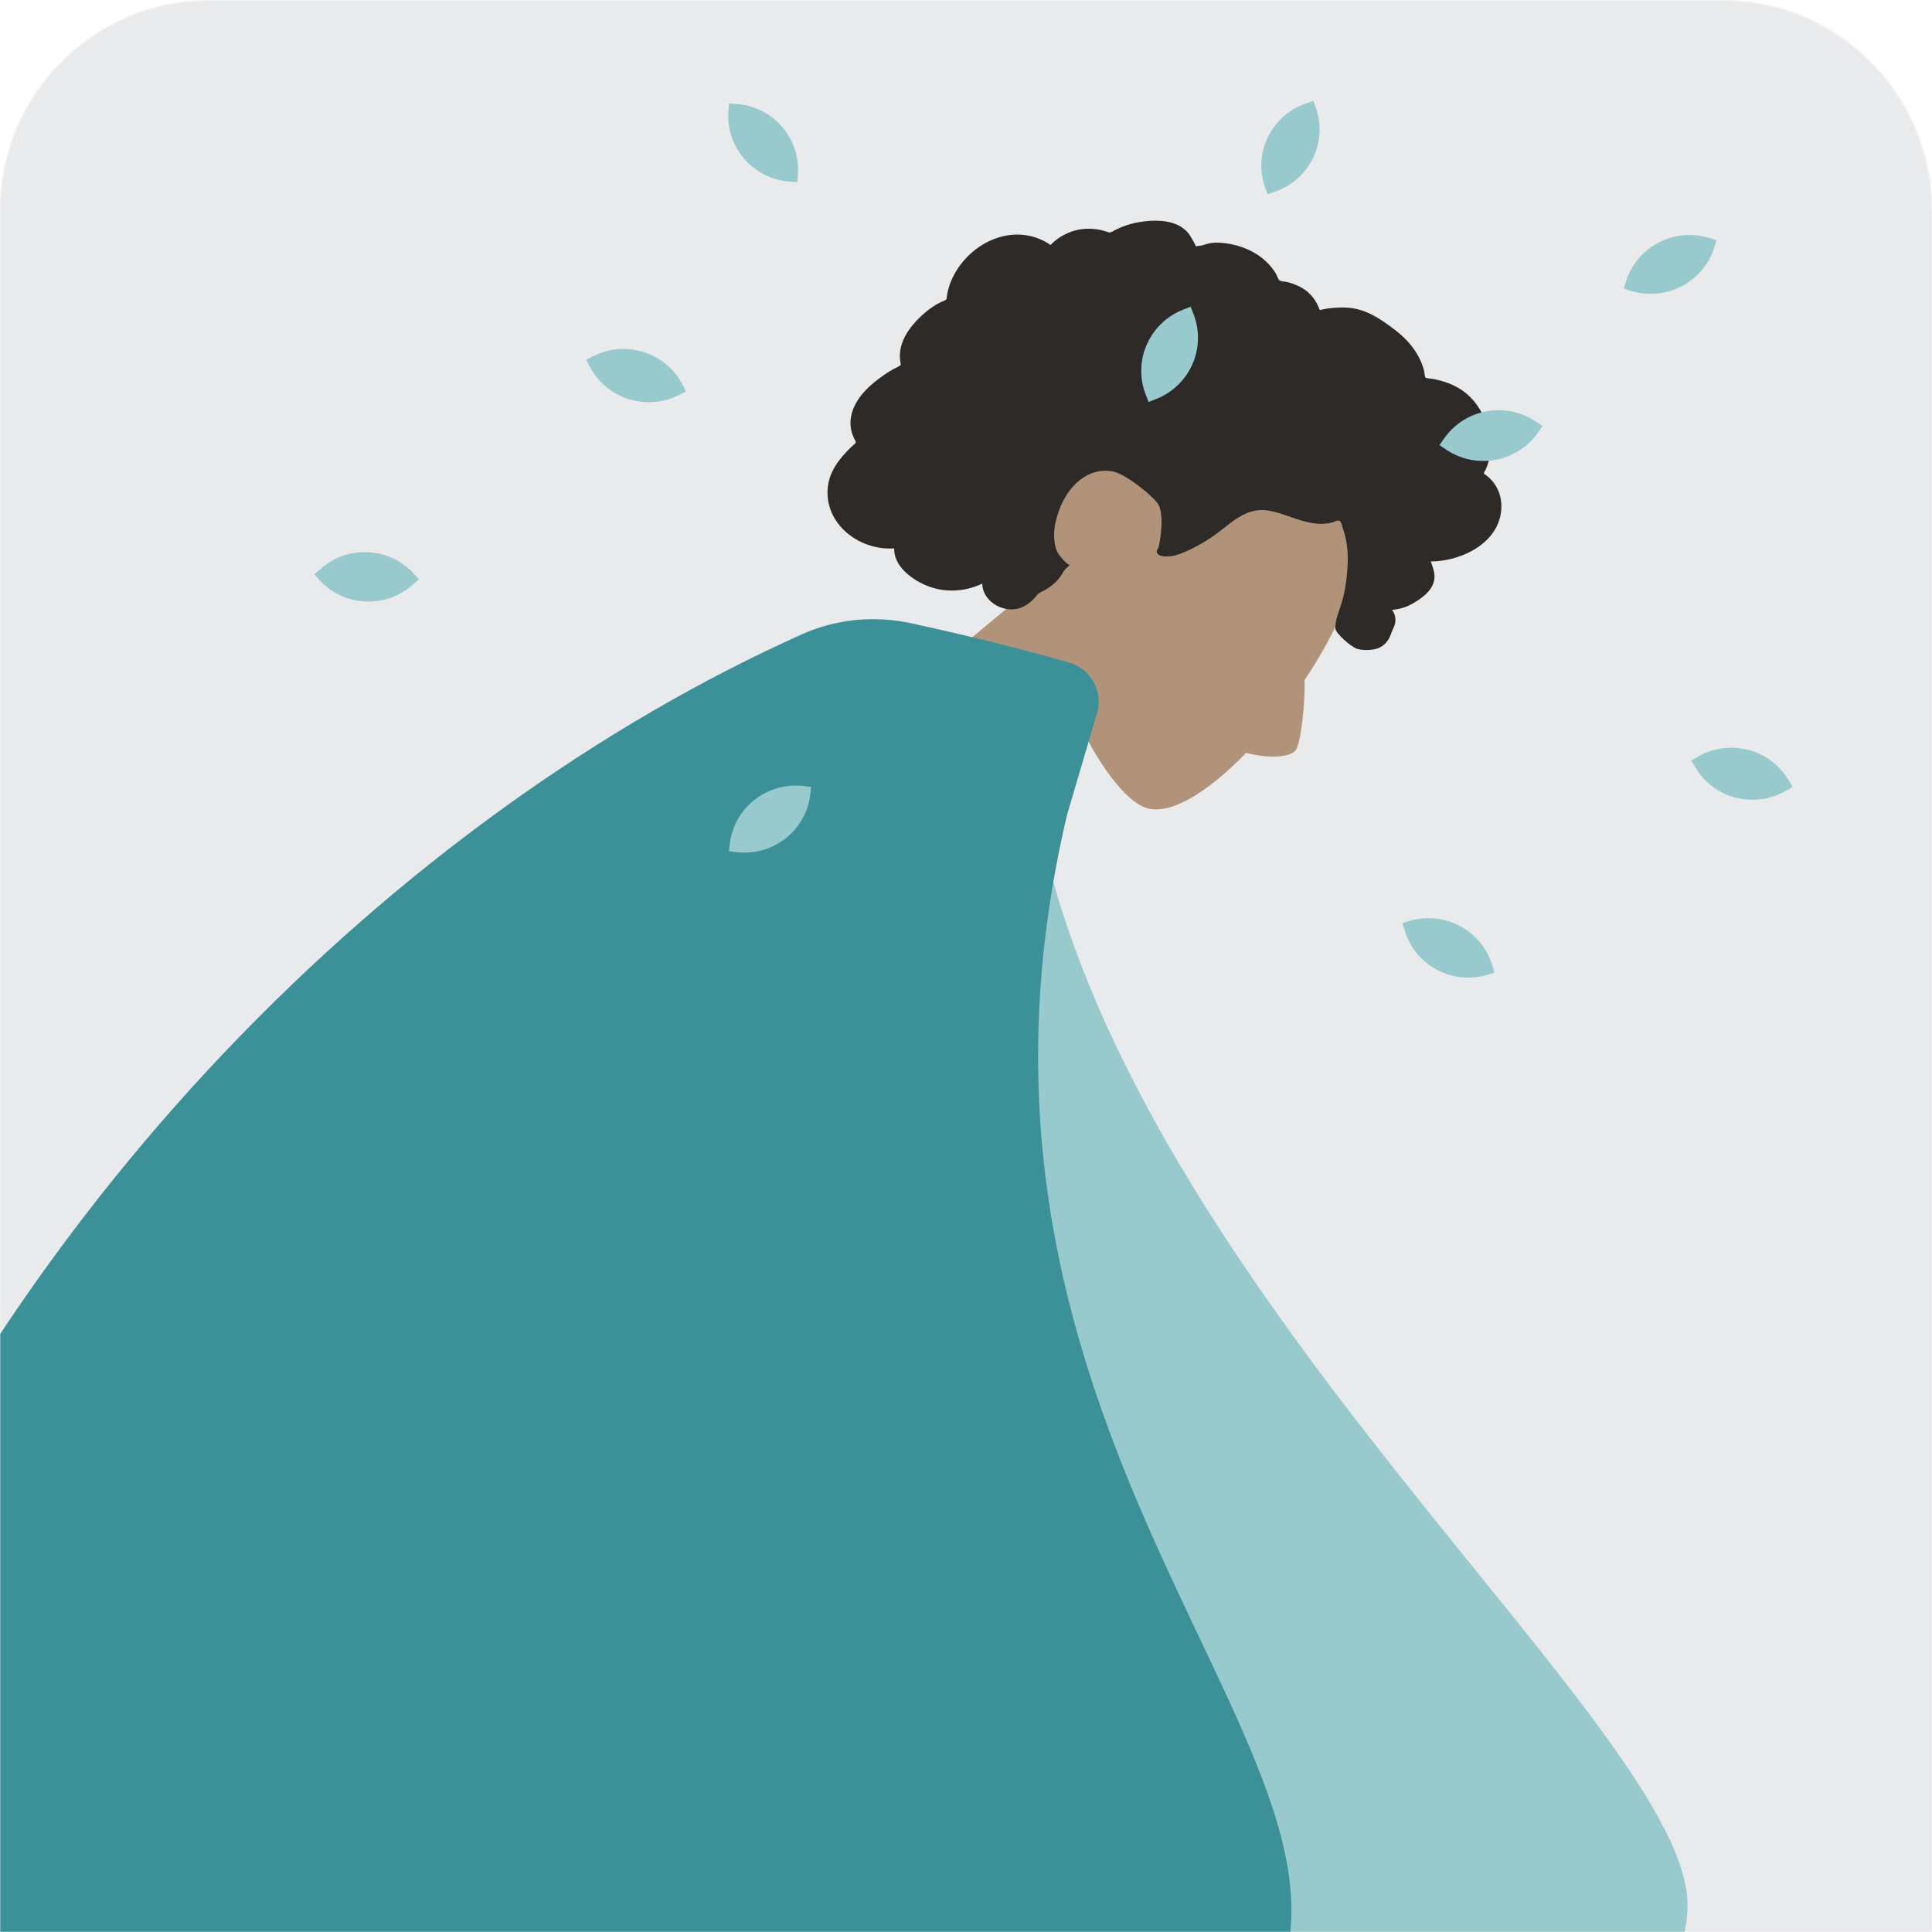 <?xml version="1.0" encoding="UTF-8"?> <svg xmlns="http://www.w3.org/2000/svg" width="1176" height="1176" viewBox="0 0 1176 1176" fill="none"> <mask id="mask0_106_4299" style="mask-type:alpha" maskUnits="userSpaceOnUse" x="0" y="0" width="1176" height="1176"> <path d="M0 128C0 57.308 57.308 0 128 0H1048C1118.69 0 1176 57.308 1176 128V1176H0V128Z" fill="#97C9CD"></path> </mask> <g mask="url(#mask0_106_4299)"> <mask id="mask1_106_4299" style="mask-type:alpha" maskUnits="userSpaceOnUse" x="-4" y="0" width="1184" height="1180"> <path d="M-3.429 128C-3.429 57.308 53.879 0 124.571 0H1051.43C1122.12 0 1179.43 57.307 1179.43 128V1179.42H-3.429V128Z" fill="#E1C2B0"></path> </mask> <g mask="url(#mask1_106_4299)"> <path d="M-3.429 0H1179.43V1179.42H-3.429V0Z" fill="#E9EAEC"></path> <path fill-rule="evenodd" clip-rule="evenodd" d="M665.415 255.783C641.093 282.749 633.188 317.547 634.682 352.12L487.162 475.281L579.585 547.156L650.328 424.541C663.539 458.925 682.375 485.222 696.189 491.21C711.019 497.638 735.072 482.407 758.529 458.267C773.639 462.2 785.165 460.615 788.51 456.902C792 453.03 794.68 424.973 794.034 414.017C810.122 389.915 822.45 364.448 825.935 344.221C836.071 285.383 735.495 178.086 665.415 255.783Z" fill="#B09379"></path> <path fill-rule="evenodd" clip-rule="evenodd" d="M911.863 318.558C915.198 310.36 914.544 300.611 908.939 293.512C907.58 291.79 905.973 290.272 904.188 288.995C903.547 288.537 903.233 288.58 903.282 287.921C903.318 287.433 903.927 286.644 904.133 286.198C904.776 284.81 905.337 283.383 905.795 281.924C907.355 276.945 907.581 271.64 906.885 266.483C905.585 256.836 901.051 247.35 893.854 240.674C889.915 237.021 885.183 234.443 880.115 232.707C877.491 231.808 874.794 231.132 872.076 230.59C871.258 230.426 868.223 230.383 867.705 229.83C867.134 229.22 867.088 226.586 866.875 225.768C864.245 215.658 857.695 207.395 849.487 201.108C840.222 194.012 830.992 187.573 818.928 187.199C816.374 187.12 813.81 187.214 811.266 187.434C809.926 187.549 808.59 187.711 807.264 187.931C806.464 188.063 805.667 188.215 804.876 188.392C803.534 188.693 803.429 189.054 802.922 187.721C800.977 182.605 797.512 178.225 792.783 175.398C789.974 173.719 786.881 172.548 783.723 171.716C782.648 171.433 779.71 171.354 778.84 170.699C777.978 170.049 777.132 167.348 776.507 166.342C773.131 160.909 768.357 156.504 762.742 153.435C756.95 150.269 750.3 148.387 743.733 147.827C740.574 147.557 737.567 147.642 734.517 148.523C733.201 148.903 731.905 149.38 730.554 149.631C729.762 149.778 728.549 149.616 727.854 150.041C728.27 149.787 724.244 143.096 723.812 142.532C721.507 139.527 718.44 137.388 714.878 136.114C708.18 133.718 700.528 134.077 693.615 135.169C690.064 135.73 686.584 136.697 683.244 138.012C681.644 138.642 680.076 139.351 678.542 140.127C677.799 140.503 677.034 141.1 676.248 141.349C675.235 141.668 674.906 141.434 673.812 141.066C668.258 139.198 662.264 138.685 656.51 139.816C650.688 140.961 645.303 143.758 640.893 147.683C640.633 147.915 639.73 149.008 639.458 149.031C639.084 149.063 638.277 148.293 637.914 148.073C636.66 147.314 635.363 146.627 634.029 146.017C631.571 144.893 628.987 144.044 626.339 143.501C616.015 141.384 605.299 144.132 596.627 149.858C587.526 155.868 580.283 165.227 577.305 175.755C576.825 177.455 576.474 179.195 576.285 180.954C576.17 182.033 576.315 182.149 575.424 182.682C574.432 183.276 573.188 183.635 572.15 184.161C568.762 185.878 565.629 188.057 562.775 190.552C558.094 194.644 553.685 199.342 550.803 204.893C549.465 207.47 548.48 210.24 548.033 213.116C547.806 214.582 547.716 216.071 547.77 217.554C547.798 218.324 547.867 219.092 547.969 219.857C548.028 220.294 548.188 220.76 548.187 221.197C548.186 222.261 548.721 221.801 547.693 222.566C546.257 223.636 544.362 224.321 542.81 225.242C541.21 226.191 539.647 227.198 538.114 228.251C535.01 230.384 532.004 232.675 529.243 235.235C523.94 240.15 519.414 246.262 518.045 253.493C517.459 256.586 517.579 259.793 518.385 262.841C518.779 264.332 519.334 265.784 520.029 267.163C520.385 267.873 521.019 268.55 520.85 269.298C520.668 270.102 519.342 270.948 518.734 271.532C513.443 276.611 508.337 282.293 505.659 289.22C503.192 295.599 503.083 302.842 505.209 309.346C509.335 321.964 521.323 330.757 534.131 333.184C537.469 333.816 540.885 334.034 544.273 333.793C544.018 344.532 554.609 352.423 563.528 356.242C574.639 361 587.043 360.36 597.881 355.272C598.174 366.884 612.206 374.103 622.256 369.568C624.716 368.458 626.924 366.844 628.852 364.972C629.867 363.988 630.639 362.801 631.609 361.796C632.845 360.516 634.837 359.888 636.428 358.957C639.525 357.146 642.293 354.941 644.535 352.133C645.705 350.667 646.644 349.081 647.649 347.506C648.554 346.088 649.883 345.144 651.11 344.004C648.441 342.553 646.056 339.676 644.363 337.259C642.701 334.887 642.036 331.526 641.755 328.711C641.104 322.175 642.76 315.557 645.089 309.501C650.201 296.209 661.625 284.375 677.062 286.903C684.253 288.081 699.357 299.842 704.303 305.87C709.504 312.209 705.791 331.679 705.121 333.26C704.707 334.238 703.814 335.154 704.138 336.272C704.848 338.73 709.156 338.773 711.157 338.697C714.611 338.566 717.92 337.392 721.054 336.031C727.884 333.066 734.462 329.307 740.466 324.915C745.095 321.53 749.385 317.664 754.306 314.683C759.201 311.717 764.671 309.916 770.462 310.583C776.762 311.308 782.726 313.747 788.689 315.762C794.6 317.759 800.712 319.334 806.997 318.706C808.378 318.567 809.775 318.364 811.107 317.972C812.158 317.662 813.705 316.707 814.82 316.859C816.552 317.095 816.885 320.245 817.405 321.7C819.971 328.875 820.699 336.667 820.282 344.236C819.866 351.763 818.985 358.631 816.99 365.845C815.511 371.196 812.512 377.19 812.88 382.804C813.045 385.311 822.167 393.845 826.359 395.027C830.551 396.21 836.739 395.63 839.451 394.359C842.227 393.058 844.336 390.899 845.711 388.181C846.52 386.582 846.971 384.852 847.729 383.252C848.364 381.909 848.975 380.646 849.236 379.165C849.731 376.359 849.041 373.528 847.329 371.238C851.226 370.916 855.055 369.884 858.535 368.107C862.15 366.261 866.05 363.63 868.861 360.704C871.144 358.328 872.829 355.337 873.147 352.016C873.481 348.533 872.036 344.967 870.893 341.744C876.498 341.735 882.06 340.748 887.368 338.996C897.693 335.589 907.65 328.916 911.863 318.558Z" fill="#2D2A28"></path> <path fill-rule="evenodd" clip-rule="evenodd" d="M890.383 1062.38L1025.93 1268.02C1071.43 1300.35 1107.36 1332.92 1133.74 1365.75C1139.04 1376 1143.23 1394.35 1110.95 1379.5C1078.66 1364.65 1044.03 1350.48 1035.23 1360.09C1026.43 1369.71 1041.5 1390.69 1026.55 1402.52C1016.58 1410.41 996.883 1374.09 967.467 1293.55L811.301 1148.81L890.383 1062.38ZM80.204 726.134L213.455 755.755C39.591 1061.99 -52.177 1222.17 -61.85 1236.3C-83.615 1268.08 -65.478 1327.67 -59.005 1358.98C-104.623 1368.46 -85.077 1300.73 -142.828 1313.62C-195.541 1325.38 -240.777 1357.67 -288.542 1311.58C-294.415 1305.91 -298.392 1288.54 -277.696 1280.16C-226.136 1259.28 -149.748 1219.71 -137.134 1203.95C-119.933 1182.46 -47.487 1023.19 80.204 726.134Z" fill="#B28B67"></path> <path fill-rule="evenodd" clip-rule="evenodd" d="M569.646 437.768L624.285 440.252C642.814 750.932 1025.09 1043.4 1027.17 1158.48C1027.93 1200.69 994.536 1214.65 1006.79 1230.13L927.341 1265.18C918.722 1249.15 888.555 1268.44 840.707 1239.9C792.858 1211.35 493.369 784.197 569.646 437.768Z" fill="#97C9CD"></path> <path fill-rule="evenodd" clip-rule="evenodd" d="M649.551 495.828C558.198 881.88 855.067 1075.84 770.871 1220.32C701.343 1339.64 181.67 1345.18 140.996 1204.46C124.532 1147.5 77.395 1271.77 90.71 1204.51C61.913 1252.13 78.21 1169.63 59.871 1204.53C28.234 1264.75 -33.72 1195.26 -39.152 1219.93L-123.292 1175.7C-109.837 1143.51 -148.47 1117.97 -120.662 1045.55C-1.336 734.826 243.58 495.751 488.155 386.081C509.155 376.664 532.553 374.551 555.021 379.45C580.248 384.952 616.016 393.298 650.831 403.309C664.045 407.175 671.606 420.999 667.719 434.185L649.551 495.828Z" fill="#3C9097"></path> <path d="M775.885 116.74L771.47 118.24L769.957 113.861C762.72 92.91 773.976 70.107 795.099 62.929L799.515 61.428L801.028 65.808C808.265 86.758 797.008 109.561 775.885 116.74Z" fill="#97C9CD"></path> <path d="M854.985 566.299L853.664 561.858L858.141 560.548C879.556 554.282 902.039 566.421 908.357 587.662L909.678 592.102L905.201 593.412C883.786 599.679 861.303 587.54 854.985 566.299Z" fill="#97C9CD"></path> <path d="M703.504 242.975L699.157 244.662L697.457 240.351C689.321 219.727 699.581 196.466 720.374 188.397L724.721 186.71L726.422 191.021C734.558 211.645 724.297 234.905 703.504 242.975Z" fill="#97C9CD"></path> <path d="M415.454 234.114L417.594 238.228L413.446 240.351C393.604 250.506 369.218 242.783 358.98 223.103L356.84 218.988L360.988 216.866C380.83 206.711 405.216 214.433 415.454 234.114Z" fill="#97C9CD"></path> <path d="M992.866 177.049L988.408 175.677L989.792 171.256C996.408 150.104 1019.06 138.277 1040.38 144.84L1044.84 146.211L1043.46 150.633C1036.84 171.785 1014.19 183.612 992.866 177.049Z" fill="#97C9CD"></path> <path d="M880.069 273.546L876.22 270.927L878.861 267.11C891.491 248.847 916.657 244.199 935.069 256.726L938.918 259.345L936.278 263.163C923.647 281.425 898.482 286.074 880.069 273.546Z" fill="#97C9CD"></path> <path d="M443.348 67.545L443.696 62.929L448.351 63.274C470.617 64.927 487.316 84.17 485.65 106.254L485.302 110.871L480.647 110.525C458.381 108.873 441.682 89.63 443.348 67.545Z" fill="#97C9CD"></path> <path d="M1031.79 466.956L1029.43 462.96L1033.46 460.623C1052.74 449.447 1077.5 455.886 1088.77 475.005L1091.13 479.001L1087.1 481.338C1067.82 492.514 1043.06 486.076 1031.79 466.956Z" fill="#97C9CD"></path> <path d="M448.332 518.715L443.696 518.172L444.244 513.574C446.865 491.581 466.965 475.859 489.138 478.458L493.774 479.001L493.226 483.599C490.605 505.592 470.506 521.314 448.332 518.715Z" fill="#97C9CD"></path> <path d="M251.863 349.149L254.998 352.571L251.542 355.692C235.012 370.621 209.453 369.455 194.455 353.087L191.319 349.665L194.775 346.545C211.305 331.615 236.864 332.781 251.863 349.149Z" fill="#97C9CD"></path> </g> </g> </svg> 